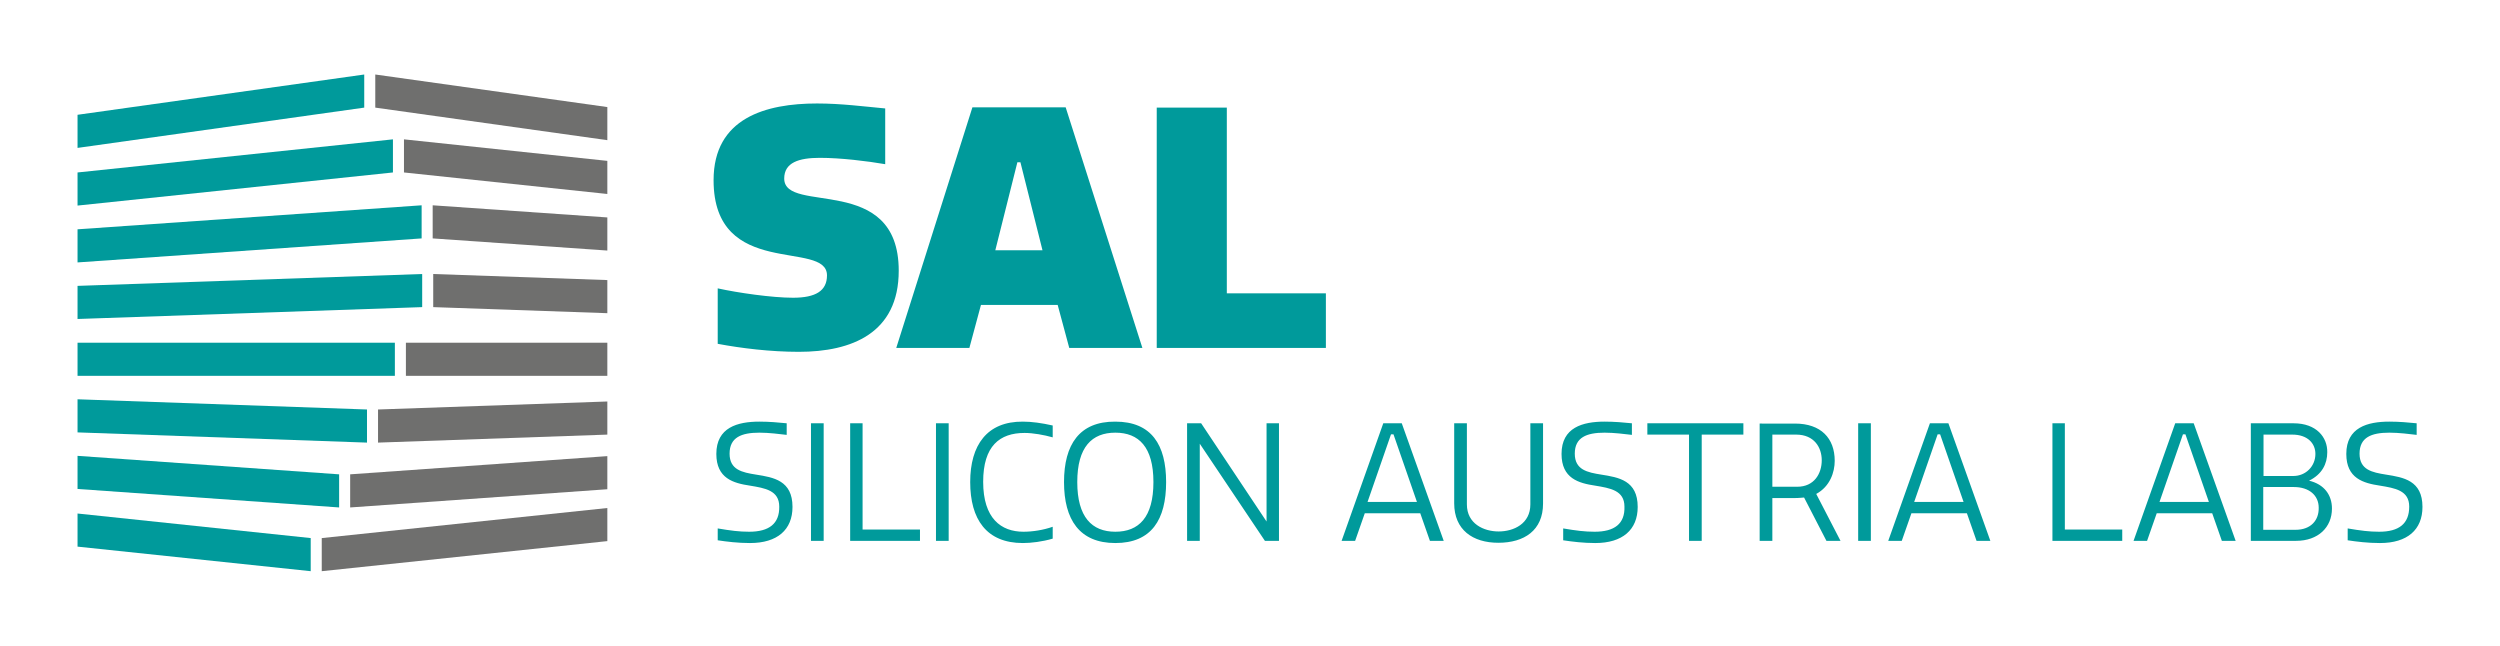 <?xml version="1.0" encoding="utf-8"?> <svg xmlns="http://www.w3.org/2000/svg" xmlns:xlink="http://www.w3.org/1999/xlink" version="1.1" id="Ebene_1" x="0px" y="0px" viewBox="0 0 906 234" style="enable-background:new 0 0 906 234;" xml:space="preserve">  <style type="text/css"> .st0{clip-path:url(#SVGID_2_);fill:#009A9B;} .st1{fill:#6F6F6E;} .st2{clip-path:url(#SVGID_4_);fill:#009A9B;} .st3{clip-path:url(#SVGID_6_);fill:#009A9B;} .st4{clip-path:url(#SVGID_8_);fill:#009A9B;} .st5{fill:#009A9B;} .st6{clip-path:url(#SVGID_10_);fill:#6F6F6E;} .st7{clip-path:url(#SVGID_12_);fill:#6F6F6E;} .st8{clip-path:url(#SVGID_14_);fill:#6F6F6E;} .st9{clip-path:url(#SVGID_14_);fill:#009A9B;} </style> <g> <defs> <rect id="SVGID_1_" x="28.1" y="27" width="849.8" height="180"></rect> </defs> <clipPath id="SVGID_2_"> <use xlink:href="#SVGID_1_" style="overflow:visible;"></use> </clipPath> <polygon class="st0" points="28.1,53.6 132,39 132,27 28.1,41.6 "></polygon> </g> <polygon class="st1" points="136,39 136,27 136,27 220.1,38.8 220.1,50.8 "></polygon> <polygon class="st1" points="146.4,50.5 220.1,58.3 220.1,70.3 146.4,62.5 "></polygon> <g> <defs> <rect id="SVGID_3_" x="28.1" y="27" width="849.8" height="180"></rect> </defs> <clipPath id="SVGID_4_"> <use xlink:href="#SVGID_3_" style="overflow:visible;"></use> </clipPath> <polygon class="st2" points="28.1,74.5 142.4,62.5 142.4,50.5 28.1,62.5 "></polygon> </g> <polygon class="st1" points="156.8,74.4 220.1,78.8 220.1,90.8 156.8,86.4 "></polygon> <g> <defs> <rect id="SVGID_5_" x="28.1" y="27" width="849.8" height="180"></rect> </defs> <clipPath id="SVGID_6_"> <use xlink:href="#SVGID_5_" style="overflow:visible;"></use> </clipPath> <polygon class="st3" points="28.1,95.1 152.8,86.4 152.8,74.4 28.1,83.1 "></polygon> </g> <polygon class="st1" points="157,99.3 220.1,101.5 220.1,113.5 157,111.3 "></polygon> <g> <defs> <rect id="SVGID_7_" x="28.1" y="27" width="849.8" height="180"></rect> </defs> <clipPath id="SVGID_8_"> <use xlink:href="#SVGID_7_" style="overflow:visible;"></use> </clipPath> <polygon class="st4" points="28.1,115.6 153,111.3 153,99.3 28.1,103.6 "></polygon> </g> <rect x="147.1" y="124.2" class="st1" width="73" height="12"></rect> <rect x="28.1" y="124.2" class="st5" width="115" height="12"></rect> <g> <defs> <rect id="SVGID_9_" x="28.1" y="27" width="849.8" height="180"></rect> </defs> <clipPath id="SVGID_10_"> <use xlink:href="#SVGID_9_" style="overflow:visible;"></use> </clipPath> <polygon class="st6" points="137,160.4 220.1,157.5 220.1,145.5 137,148.4 "></polygon> </g> <polygon class="st5" points="28.1,144.7 133,148.4 133,160.4 28.1,156.7 "></polygon> <g> <defs> <rect id="SVGID_11_" x="28.1" y="27" width="849.8" height="180"></rect> </defs> <clipPath id="SVGID_12_"> <use xlink:href="#SVGID_11_" style="overflow:visible;"></use> </clipPath> <polygon class="st7" points="116.6,207 220.1,196.1 220.1,184.1 116.6,195 "></polygon> </g> <polygon class="st5" points="28.1,186.1 112.6,195 112.6,207 28.1,198.1 "></polygon> <polygon class="st5" points="28.1,165.2 122.9,171.9 122.9,183.9 28.1,177.2 "></polygon> <g> <defs> <rect id="SVGID_13_" x="28.1" y="27" width="849.8" height="180"></rect> </defs> <clipPath id="SVGID_14_"> <use xlink:href="#SVGID_13_" style="overflow:visible;"></use> </clipPath> <polygon class="st8" points="126.9,183.9 220.1,177.3 220.1,165.3 126.9,171.9 "></polygon> <path class="st9" d="M419.2,39v87.1h61.3v-19.8h-35.9V39H419.2z M368.7,58.8h1.1l8,31.9h-17.1L368.7,58.8z M324.8,126.1h26.5 l4.2-15.6h27.8l4.2,15.6h26.5l-27.8-87.2h-33.8L324.8,126.1z M287.4,107.9c-7.6,0-20.1-1.8-27.3-3.4v20.1 c8.5,1.6,19.1,2.9,29.4,2.9c19.1,0,36.2-6.7,36.2-29.4c0-35.6-41.5-20.2-41.5-33.4c0-5.8,5.3-7.5,12.9-7.5c7.7,0,17.3,1.2,23.7,2.3 V39.3c-7.6-0.7-16-1.8-24.7-1.8c-18.5,0-37.5,5.2-37.5,27.8c0,36.2,41.1,21.4,41.1,34.5C299.7,105.4,295.6,107.9,287.4,107.9"></path> <path class="st9" d="M862.2,192.7c-3.6,0-6.7-0.4-11.4-1.2v4.3c3.3,0.5,7.3,1,11.7,1c9.9,0,15.4-4.8,15.4-13.1 c0-9.6-6.9-10.7-13.2-11.7c-5-0.8-9.6-1.7-9.6-7.6c0-5.9,4.3-7.6,10.8-7.6c3.5,0,7.3,0.5,9.9,0.8v-4.2c-2.9-0.3-6.4-0.6-9.9-0.6 c-7.9,0-15.6,2.1-15.6,11.7c0,8.9,6.2,10.6,12.2,11.5c5.4,0.9,10.6,1.7,10.6,7.6C873.1,189.8,869.4,192.7,862.2,192.7 M820.3,172.5 v-15h10.4c5.6,0,8.4,3.2,8.4,7c0,4.5-3.5,8-8,8H820.3z M831.9,192h-11.7v-15.5h11.1c5.5,0,9,3,9,7.5 C840.4,188.5,837.5,192,831.9,192 M831.2,153.4h-15.5V196h16.4c8,0,13-4.9,13-11.7c0-4.9-2.8-8.8-8.3-10.1 c4.7-2.3,6.6-6.1,6.6-10.3C843.5,158.5,839.5,153.4,831.2,153.4 M791.1,157.4h0.9l8.5,24.5h-17.9L791.1,157.4z M773.2,196h4.9 l3.5-10h20.1l3.5,10h5L795,153.4h-6.7L773.2,196z M743.8,153.4V196h25.3v-4.1h-20.8v-38.5H743.8z M702.2,157.4h0.9l8.5,24.5h-17.9 L702.2,157.4z M684.3,196h4.9l3.5-10h20.1l3.5,10h5l-15.2-42.6h-6.7L684.3,196z M673.4,196h4.6v-42.6h-4.6V196z M642.3,157.5h8.6 c6.6,0,9.3,4.7,9.3,9.3c0,4.8-2.7,9.6-8.9,9.6h-9V157.5z M637.7,153.4V196h4.6v-15.5h7.9c1.9,0,3.3-0.2,3.6-0.2l8.1,15.7h5.1 l-8.8-17c5-2.7,6.7-7.9,6.7-12c0-8.2-5-13.5-14.4-13.5H637.7z M631.9,153.4H597v4.1h15.1V196h4.6v-38.5h15.1V153.4z M577.9,192.7 c-3.6,0-6.7-0.4-11.4-1.2v4.3c3.3,0.5,7.3,1,11.6,1c9.9,0,15.4-4.8,15.4-13.1c0-9.6-6.9-10.7-13.2-11.7c-5-0.8-9.6-1.7-9.6-7.6 c0-5.9,4.3-7.6,10.8-7.6c3.5,0,7.3,0.5,9.9,0.8v-4.2c-2.9-0.3-6.4-0.6-9.9-0.6c-7.9,0-15.6,2.1-15.6,11.7c0,8.9,6.2,10.6,12.2,11.5 c5.4,0.9,10.6,1.7,10.6,7.6C588.9,189.8,585.1,192.7,577.9,192.7 M559.2,182.5v-29.1h-4.6v29.4c0,7-6,9.8-11.5,9.8 c-5.4,0-11.5-2.8-11.5-9.8v-29.4h-4.6v29c0,9.6,6.7,14.3,16,14.3C552.4,196.7,559.2,192.2,559.2,182.5 M504.1,157.4h0.9l8.5,24.5 h-17.9L504.1,157.4z M486.2,196h4.9l3.5-10h20.1l3.5,10h5l-15.2-42.6h-6.7L486.2,196z M458.4,196h5.1v-42.6H459V189l-23.7-35.6 h-5.1V196h4.6v-35.2L458.4,196z M385.6,174.7c0,13.6,5.6,22.1,18.6,22.1c13.1,0,18.4-8.5,18.4-22.1c0-13.5-5.3-21.9-18.4-21.9 C391.2,152.7,385.6,161.1,385.6,174.7 M418,174.7c0,12.8-5.3,18-13.8,18c-8.5,0-13.8-5.3-13.8-18c0-12.7,5.3-17.9,13.8-17.9 C412.7,156.8,418,162,418,174.7 M351.6,174.7c0,13.5,5.9,22.1,19.1,22.1c3,0,7.1-0.5,10.8-1.6v-4.3c-3.4,1.2-7.3,1.8-10.6,1.8 c-8.1,0-14.6-4.8-14.6-18.1c0-13,6-17.7,15-17.7c3.1,0,7,0.7,10.2,1.6v-4.3c-4-0.9-7.6-1.4-10.8-1.4 C357.7,152.7,351.6,161.3,351.6,174.7 M339.2,196h4.6v-42.6h-4.6V196z M308.1,153.4V196h25.3v-4.1h-20.8v-38.5H308.1z M293.9,196 h4.6v-42.6h-4.6V196z M271.5,192.7c-3.6,0-6.7-0.4-11.4-1.2v4.3c3.3,0.5,7.3,1,11.7,1c9.9,0,15.4-4.8,15.4-13.1 c0-9.6-6.9-10.7-13.2-11.7c-5-0.8-9.6-1.7-9.6-7.6c0-5.9,4.3-7.6,10.8-7.6c3.5,0,7.3,0.5,9.9,0.8v-4.2c-2.9-0.3-6.4-0.6-9.9-0.6 c-7.9,0-15.6,2.1-15.6,11.7c0,8.9,6.2,10.6,12.2,11.5c5.4,0.9,10.6,1.7,10.6,7.6C282.5,189.8,278.7,192.7,271.5,192.7"></path> </g> </svg> 